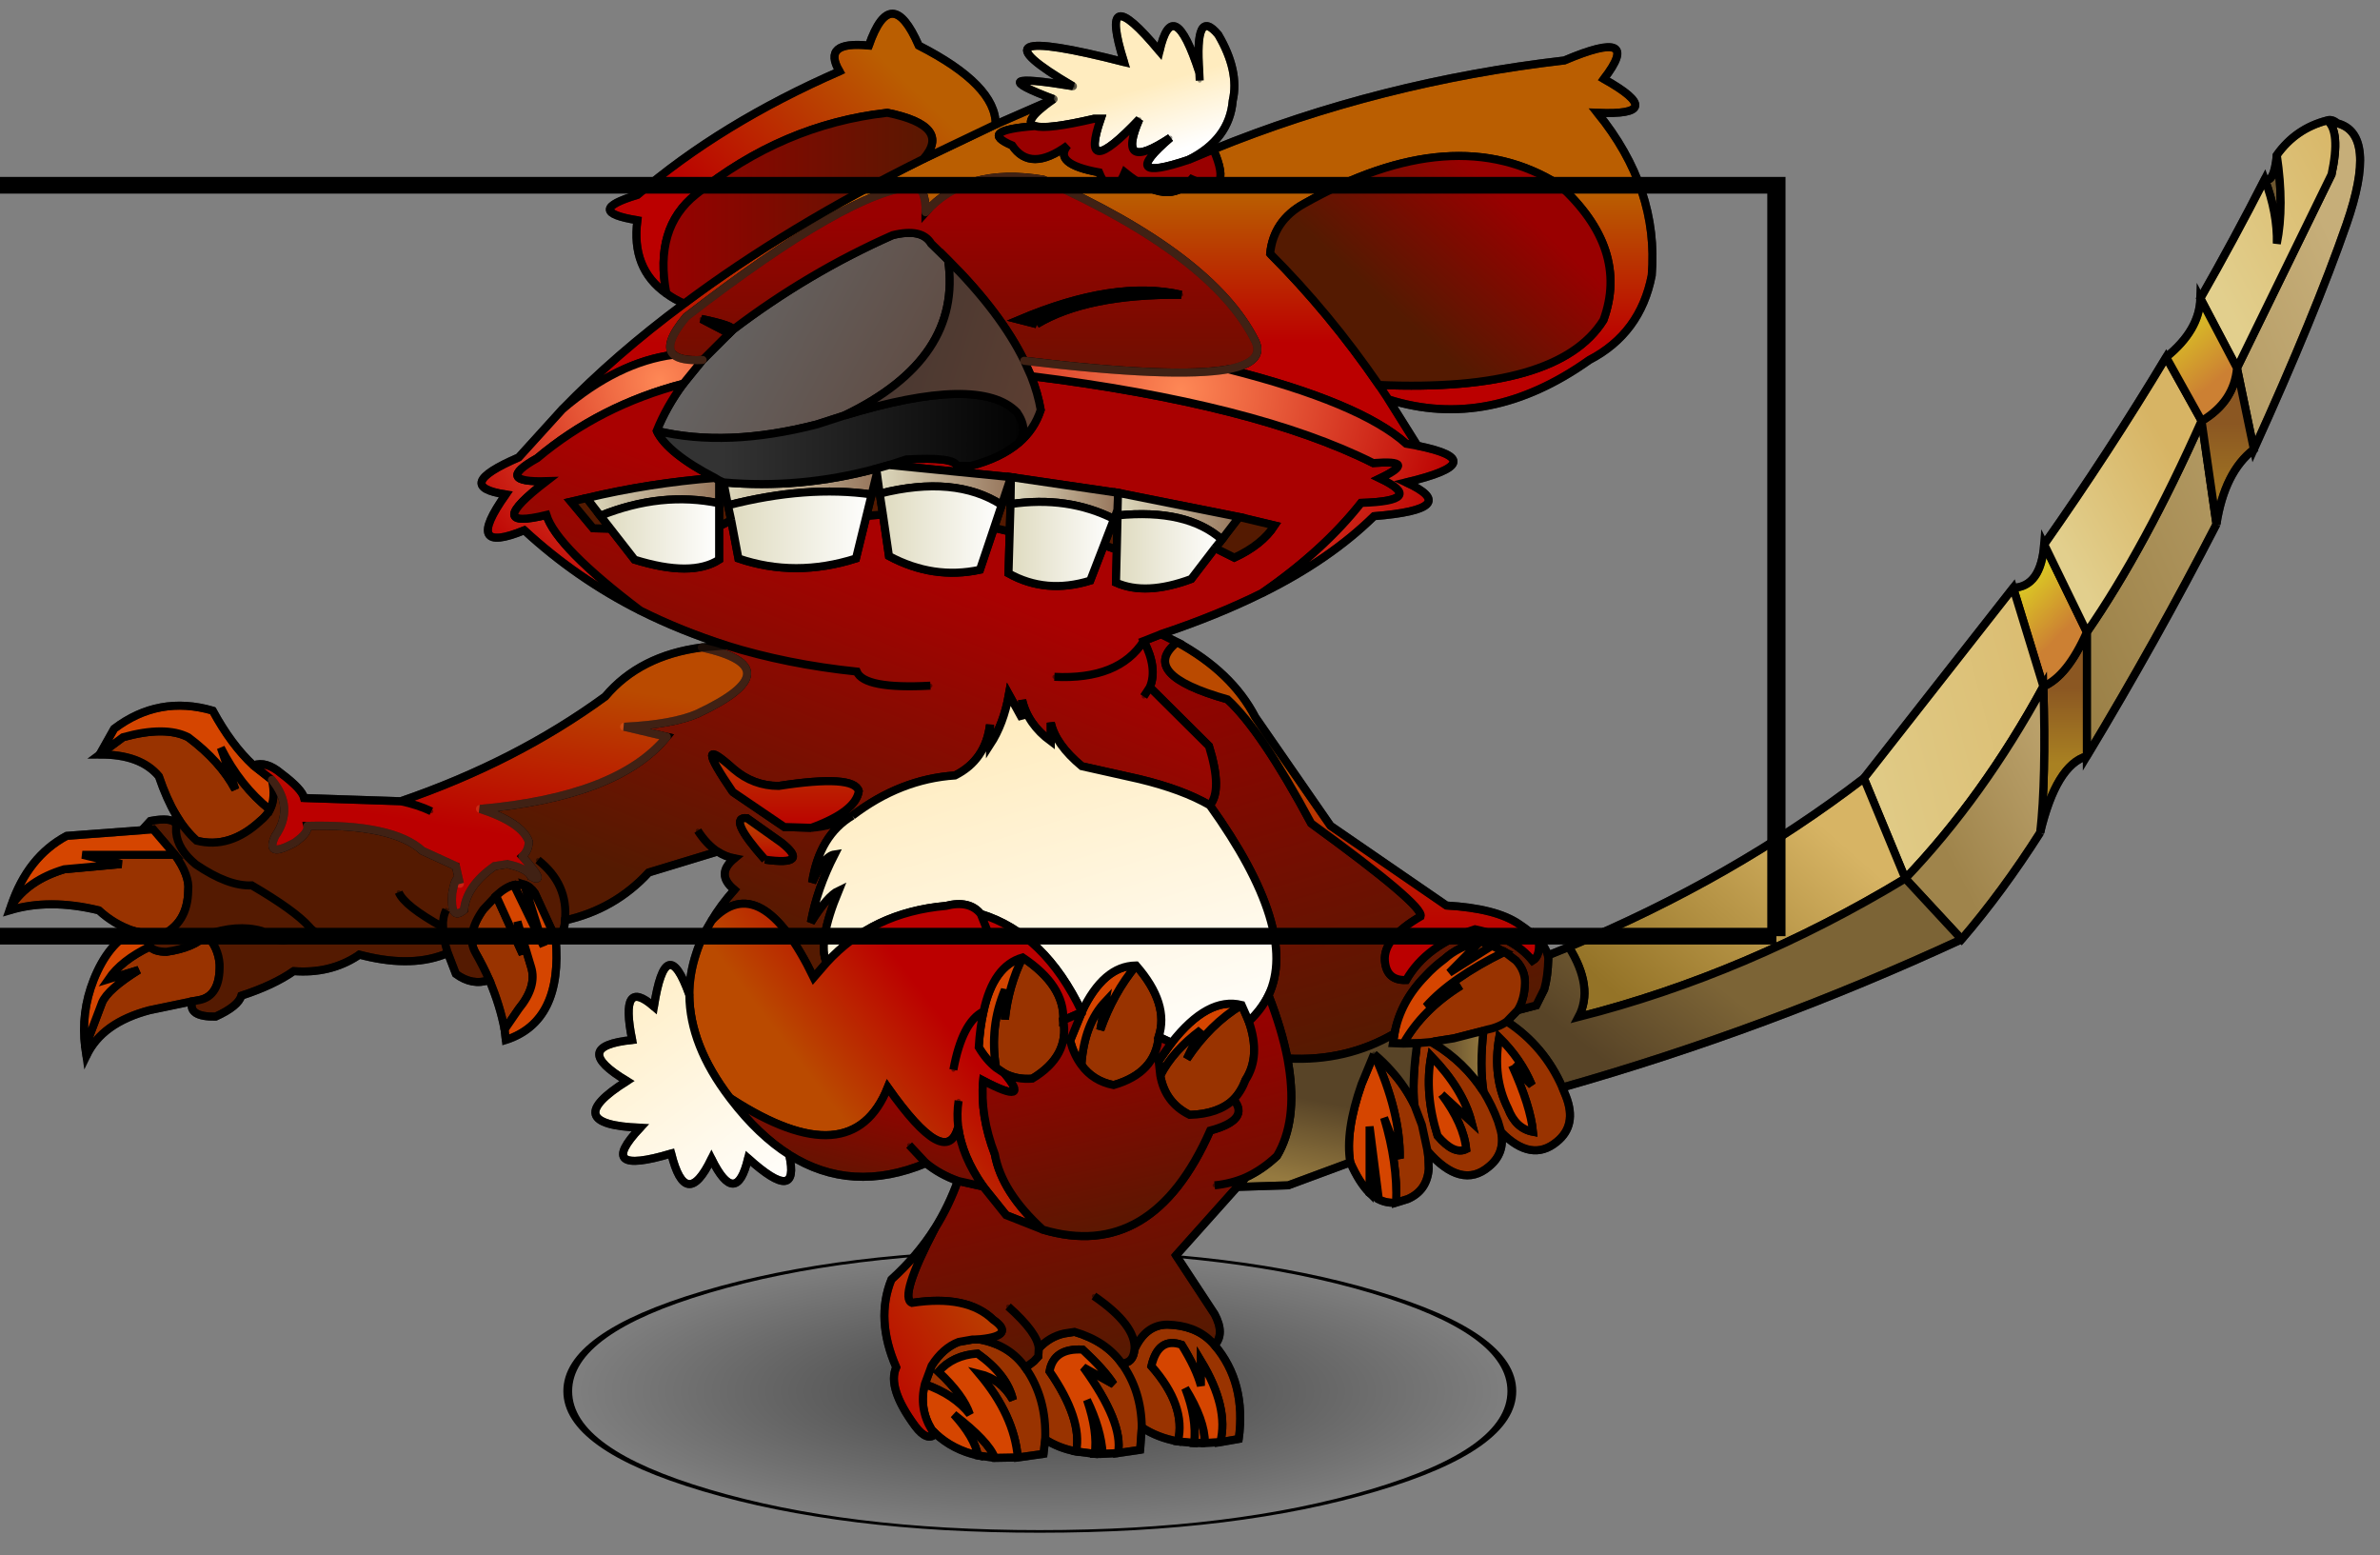 <svg width="421" height="275" xmlns="http://www.w3.org/2000/svg" xmlns:xlink="http://www.w3.org/1999/xlink">
 <rect width="100%" height="100%" fill="#808080" stroke="none"/>
 <defs>
  <g transform="matrix(1,0,0,1,192.55,294) " id="shape0">
   <path id="svg_1" stroke-opacity="0" stroke-linejoin="round" stroke-linecap="round" stroke="#ff00ff" fill="none" d="m187.95,-293.5l0,380l-379.95,0l-0.05,0l0,-380l380,0m-95,294.1l-189.95,0"/>
   <path id="svg_2" stroke-opacity="0" stroke-linejoin="round" stroke-linecap="round" stroke="#ff00ff" fill="none" d="m187.95,-293.5l-190,190l190,190m-379.95,0l189.95,-190l-190,-190"/>
  </g>
  <g transform="matrix(1,0,0,1,146.5,94.7) " id="sprite0">
   <use id="svg_3" xlink:href="#sprite1" width="117.3" transform="matrix(1,0,0,1,-76.65,59.45) " height="34.8"/>
   <use id="svg_4" xlink:href="#sprite3" width="293" transform="matrix(1,0,0,1,-146.5,-94.7) " height="180.35"/>
  </g>
  <g transform="matrix(1,0,0,1,58.65,17.4) " id="sprite1">
   <use id="svg_5" xlink:href="#sprite2" width="107.2" transform="matrix(1.094,0,0,0.325,-58.654,-17.409) " height="107.2"/>
  </g>
  <g transform="matrix(1,0,0,1,53.6,53.6) " id="sprite2">
   <use id="svg_6" xlink:href="#shape1" width="107.2" transform="matrix(1,0,0,1,-53.6,-53.6) " height="107.2"/>
  </g>
  <g transform="matrix(1,0,0,1,53.6,53.6) " id="shape1">
   <path id="svg_7" fill-rule="evenodd" fill="url(#gradient0)" d="m37.9,-37.9q15.7,15.7 15.7,37.9q0,22.2 -15.7,37.9q-15.7,15.7 -37.9,15.7q-22.2,0 -37.9,-15.7q-15.7,-15.7 -15.7,-37.9q0,-22.2 15.7,-37.9q15.7,-15.7 37.9,-15.7q22.2,0 37.9,15.7"/>
  </g>
  <g transform="matrix(1,0,0,1,146.5,90.15) " id="sprite3">
   <use id="svg_8" xlink:href="#shape2" width="293" transform="matrix(1,0,0,1,-146.5,-90.15) " height="180.35"/>
  </g>
  <g transform="matrix(1,0,0,1,146.5,90.15) " id="shape2">
   <path id="svg_9" fill-rule="evenodd" fill="url(#gradient1)" d="m141.9,-76.4q0.6,-0.2 1.25,0.35q5.05,1.3 1.15,12.55q-3.9,11.2 -11.5,27.95l-2.1,-10.1l11.75,-24.05q1.15,-5.35 -0.55,-6.7m-13.75,50.15q-7.4,14.35 -16.1,28.8l0,-15.4q7.25,-10.5 14.25,-26.25l1.85,12.85"/>
   <path id="svg_10" fill-rule="evenodd" fill="url(#gradient2)" d="m-77.35,-40.5q6.65,-6.85 15.15,-13.15q12.75,-9.55 29.7,-17.95l9,-4.3l7.2,-3.15q-4.05,2.85 -2.3,3.35q-7.25,0.55 -2.85,2.4q2.25,3.4 6.9,0q-1.9,2.3 3.9,3.35q1.6,3.85 3.2,0q5.5,4.45 8.3,0.85q5.35,2.45 2.7,-3.7q20.65,-8.4 43.6,-11.05q9.9,-4.2 4.9,2.3q8.2,4.6 -0.8,4.2q7.65,9.4 6.75,20.2q-1.4,7.2 -7.75,10.5q-12.45,8.85 -24.95,4.9l3.6,5.75l-1.4,-0.25q-5.7,-5.1 -22.1,-9.25q4.6,-0.9 3.35,-3.5q-5.3,-10.65 -26.35,-20.05q-9.6,-1.6 -14.6,4.05q0.05,-3 -1.4,-3.2q-7.9,0.4 -28.35,16.2q-2.9,3.5 -1.55,4.7q-6.95,0.9 -13.85,6.8m101.45,-3.05q22.25,0.95 27.9,-8.05q3.25,-8.85 -5.5,-16.8q-13,-8.2 -31.7,2.35q-3.8,2.1 -4.2,6.2q7.35,7.35 13.5,16.3l1.2,1.8l-1.2,-1.8"/>
   <path id="svg_11" fill-rule="evenodd" fill="url(#gradient3)" d="m10.6,-59.85q0.4,-4.1 4.2,-6.2q18.7,-10.55 31.7,-2.35q8.75,7.95 5.5,16.8q-5.65,9 -27.9,8.05q-6.15,-8.95 -13.5,-16.3"/>
   <path id="svg_12" fill-rule="evenodd" fill="url(#gradient4)" d="m112.05,2.55q-3.8,1.1 -5.8,9.5q0.75,-6.6 0.4,-18.15q3,-1.3 5.4,-6.75l0,15.4"/>
   <path id="svg_13" fill-rule="evenodd" fill="url(#gradient5)" d="m102.9,-18.35q3.45,-0.15 3.85,-5.4l5.3,10.9q-2.4,5.45 -5.4,6.75l-3.75,-12.25"/>
   <path id="svg_14" fill-rule="evenodd" fill="url(#gradient6)" d="m106.75,-23.75q8.05,-11.45 15.15,-23.25l4.4,7.9q-7,15.75 -14.25,26.25l-5.3,-10.9"/>
   <path id="svg_15" fill-rule="evenodd" fill="url(#gradient7)" d="m84.35,5.3l18.55,-23.65l3.75,12.25q-7.5,13.75 -17.15,23.85l-5.15,-12.45"/>
   <path id="svg_16" fill-rule="evenodd" fill="url(#gradient8)" d="m106.25,12.05q-4.65,7.3 -9.75,13.25l-7,-7.55q9.65,-10.1 17.15,-23.85q0.35,11.55 -0.4,18.15"/>
   <path id="svg_17" fill-rule="evenodd" fill="url(#gradient9)" d="m47.7,26.25q20.35,-8.45 36.65,-20.95l5.15,12.45q-19.7,11.9 -40.6,17.2q1.95,-3.65 -1.2,-8.7"/>
   <path id="svg_18" fill-rule="evenodd" fill="#6e5730" d="m134.15,-69.1q1.15,0.55 1.5,-3q0.95,6.35 0,11q0.1,-3.75 -1.5,-8"/>
   <path id="svg_19" fill-rule="evenodd" fill="url(#gradient10)" d="m141.9,-76.4q1.7,1.35 0.55,6.7l-11.75,24.05l-4.55,-8.65q4.2,-7.35 8,-14.8q1.6,4.25 1.5,8q0.95,-4.65 0,-11q2.35,-3.3 6.25,-4.3"/>
   <path id="svg_20" fill-rule="evenodd" fill="url(#gradient11)" d="m130.7,-45.65l2.1,10.1q-3.65,2.8 -4.65,9.3l-1.85,-12.85l0.05,0q4,-2.4 4.35,-6.55"/>
   <path id="svg_21" fill-rule="evenodd" fill="url(#gradient12)" d="m126.3,-39.1l0.05,0l-0.05,0"/>
   <path id="svg_22" fill-rule="evenodd" fill="url(#gradient13)" d="m121.9,-47q4.15,-3.35 4.25,-7.3l4.55,8.65q-0.35,4.15 -4.35,6.55l-0.05,0l-4.4,-7.9"/>
   <path id="svg_23" fill-rule="evenodd" fill="url(#gradient14)" d="m96.5,25.3q-24.2,11.2 -49.6,18.4q-2.25,-5.15 -6.9,-8.2l1.35,-1.4l2.3,-0.6l1,-2q0.45,-1.6 0.5,-3.8l-0.05,-0.4l2.6,-1.05q3.15,5.05 1.2,8.7q20.9,-5.3 40.6,-17.2l7,7.55"/>
   <path id="svg_24" fill-rule="evenodd" fill="url(#gradient15)" d="m-2.95,-12.6l2,1q-4.9,3.95 6.25,7.1q4.2,3.85 10.4,15.4q14.05,10.2 13.6,11.55q-4.65,2.7 -4.45,5.5q0.2,2.5 2.65,2.4q2.5,-4.35 8.55,-6.3q4.8,1 7.15,3.9q1,-0.6 0.75,-2.6q0.9,1 1.15,1.95l0.05,0.4q-0.05,2.2 -0.5,3.8l-1,2l-2.3,0.6q0.85,-1.35 0.9,-3.35q0.05,-1.55 -1.1,-2.8l-1.45,-1.1l-1.55,-0.75l-1.45,-0.55q-2.75,0.65 -4.45,2.2q-1.35,1 -2.35,2.1q-3.1,3.15 -3.85,7.15q-6,3.5 -13.3,3.1q-0.7,-3.6 -2.35,-7.85q3.8,-8.1 -7.3,-23.6q1.6,-1.85 -0.1,-7.35l-7.35,-7.3q1,-2.35 -0.75,-5.75l2.15,-0.85"/>
   <path id="svg_25" fill-rule="evenodd" fill="#993300" d="m46.9,43.7l0.45,1.1q1.4,3.6 -1.15,5.65q-3.15,2.6 -6.9,-1.2q0.5,2.65 -1.55,4.3q-3.4,2.85 -7.6,-1.95l0.1,0.8l0.05,1.4q-0.2,2.7 -2.6,3.75l-1.45,0.45q0.2,-4.85 -1.5,-10.55l1.95,5.05q0.1,-5.7 -3.2,-12.95q1.2,1 2.2,2.15q1.7,1.9 2.8,4.15q-0.25,-2.95 0.25,-6.75l0.1,-0.9l-1.7,0.05q2.35,-4.2 7.15,-7.2l-4.35,2.6q3.15,-3.55 9.75,-6.8l1.45,1.1q1.15,1.25 1.1,2.8q-0.05,2 -0.9,3.35l-1.35,1.4q4.65,3.05 6.9,8.2m-22.8,13.9l-1.15,-0.8l0,-8.25l1.15,9.05m-20.4,18.1q3.95,4.65 3,11.65l-2.3,0.4q1.1,-4.3 -2.4,-10.1l0,3.1q-0.6,-2.2 -2.4,-5.1q-2.9,-1 -3.75,2.65q4.35,4.95 3.3,9.35q-2.55,-0.45 -4.5,-1.75l-0.2,2.8l-2.75,0.4q0.7,-3.75 -4.3,-10.65l3.75,2.1q-1.15,-1.8 -3.85,-4.3q-3.6,-0.2 -4.1,2.7q4.1,5.95 3.3,9.95q-2.15,-0.4 -3.85,-1.5l-0.2,1.8l-3.2,0.45q-0.45,-5.25 -4.8,-10.4q2.7,0.65 4.2,3.25q-0.7,-3.1 -4.4,-5.75q-3.05,0.2 -4.85,2.25q3.1,2.9 3.9,5.3q-1.9,-2.45 -5.6,-3.75l0.85,-2.3q1.4,-2.2 3.35,-2.95l1.7,-0.3l0.25,0l0.7,0q3.7,0.7 5.65,3.5l1.05,-0.8l0.55,-0.6l0.05,-1q1.35,-1.45 3.15,-1.85l1.3,-0.2q3.9,1.15 5.85,3.9q1.45,0 1.6,-1.75q1.4,-3.05 4.1,-3.05l0.8,0.05q3.2,0.3 5.05,2.5m-1.2,12.15l-1.35,0q0.35,-3.05 -1.1,-6.8q2.45,3.95 2.45,6.8m-12.7,1.35l-1,0q0.4,-2.75 -0.95,-6.7q1.75,3.6 1.95,6.7m-13.4,0.5l-2.1,-0.3q-0.45,-2.3 -3,-5.1q4.35,3.35 5.1,5.4m-60.9,-53.2q-0.55,-2.95 -1.9,-6.15q-0.75,-1.7 -1.75,-3.45q-1.2,-2.2 1,-5.3l1.6,-1.7l3.3,7.25l-0.65,-4.05l1.7,5.65q0.75,2.4 -1.55,5.2l-1.75,2.55m-38.8,-3.5l-5.3,1.1q-5.9,1.55 -7.85,5.65l-0.15,-1.05l2.1,-5.55q0.7,-1.65 4.55,-4.05l-3.75,1.15q1.6,-2.35 5.15,-4.05q0.55,0.65 2.05,0.65q3.45,-0.5 4.95,-2.1q1.5,1.55 1.65,3.65q0.1,3.95 -2.55,4.45l-0.85,0.15m-7.3,-8.75q-2.4,-0.8 -4.3,-2.55q-6.2,-1.5 -11.1,0l0.2,-0.55q2.1,-3.2 6.6,-4.55l7.1,-0.65l-4.85,-1.15l11.5,0q1.85,2.6 1.65,4.4q-0.05,4.15 -3.45,5.65l-1.65,-0.2l-1.7,-0.4m5.3,-14.35q-1.2,-2.05 -2.15,-4.85q-2.3,-2.75 -7.35,-2.7l2.9,-2.15q5.25,-1.45 8.1,0q4,3 5.85,6.5l-1.8,-5.2q2.4,4.75 6.1,7.7q-0.45,0.8 -1.2,1.4q-3.8,3.5 -7.9,2.45q-1.4,-1.25 -2.55,-3.15m41.95,8.65l1.3,-0.05l2.4,7.65l-3.7,-7.6m77.3,10q4.15,4.75 2.8,8.85q-0.4,4.5 -5.6,6q-2.55,-0.5 -4,-2.5q0.35,-5.1 3,-7.9l-0.65,3.55q1.6,-4.55 4.45,-8m13.1,4.9l0.6,1.35l0.3,0.7q1.5,4.3 -0.4,7.25q-0.55,1.45 -1.5,2.45q-1.9,1.8 -5.45,1.9q-3.05,-1.5 -3.65,-4.9q1.6,-3.1 5.05,-5.65l-1.75,3.6q2.85,-4.3 6.8,-6.7m29.65,-7.9l1.45,0.55l-5.3,3.35l3.85,-3.9m0.4,11.1l0.3,-0.1q1.55,-0.3 2.6,-1.05q-1.05,0.75 -2.6,1.05l-0.3,0.1l-3.7,0.95l-2.25,0.35l-0.55,0.1l0.35,0.2q3.8,2.3 6.15,5.95q-0.5,-3.2 0,-7.55m2.2,12.6l-0.4,-1.35q-0.75,-2 -1.8,-3.7q1.05,1.7 1.8,3.7l0.4,1.35m-8.7,-11.2l-1.75,0.15l1.75,-0.15m-0.45,13.55l-0.7,-3.25l-0.95,-2.5l0.95,2.5l0.7,3.25m1.75,-7.05l3.7,3.4q-1.05,-4.05 -5,-8.15q-0.85,4.65 0.8,9.9q2.05,2.4 3.55,1.65q-0.3,-3.1 -3.05,-6.8m8.75,-3.6l2.45,2.45q-1.35,-3.25 -4.05,-5.9q-0.85,4.9 1.1,8.8q0.95,2.5 3.1,2.9q-0.3,-3.15 -2.6,-8.25m-17.15,-1.4l0,-0.05l0,0.05m-46.95,1.7q-0.85,-5.1 1.1,-9.7l0,3.7q0.45,-4.2 2.2,-7.7q5.25,3.5 5.05,7.8q0.8,4.45 -3.85,7.25q-1.9,0.15 -3.45,-0.65l-1.05,-0.7m18.1,44.65q-0.05,-4.55 -2.5,-7.95q2.45,3.4 2.5,7.95m-14.45,-7.4q2.65,3.8 2.45,8.9q0.2,-5.1 -2.45,-8.9"/>
   <path id="svg_26" fill-rule="evenodd" fill="url(#gradient16)" d="m-16.3,-79.05q-9.45,-3.55 2.4,-1.6q-14,-8.2 6.35,-3q-3.35,-10.65 4.4,-1.35q1.7,-7.35 4.95,2.65q-0.6,-8.25 2.35,-4.7q2.65,4.5 1.8,8.2q-0.4,4.8 -5.5,7.35q-8.95,3 -2.25,-2.75q-6.8,4.5 -3.85,-2.3q-7.55,7.95 -4.8,-0.05l-0.85,0q-5.8,1.35 -7.3,0.9q-1.75,-0.5 2.3,-3.35m18.15,-2.3l-0.05,-1l0.05,1"/>
   <path id="svg_27" fill-rule="evenodd" fill="url(#gradient17)" d="m-64.4,-54.9q-4.4,-3.1 -3.6,-9.1q-6.85,-1.1 0,-3.15q10.35,-8.9 25.1,-15.35q-2.25,-3.8 3.65,-3.2q2.75,-7.9 6.2,0q9.6,4.9 9.55,9.8l-9,4.3q3.65,-4.1 -4.45,-5.75q-13,1.45 -23.8,10.15q-5.2,4.15 -3.65,12.3"/>
   <path id="svg_28" fill-rule="evenodd" fill="#990000" d="m0.45,-71.5l3.1,-1.3q2.65,6.15 -2.7,3.7q-2.8,3.6 -8.3,-0.85q-1.6,3.85 -3.2,0q-5.8,-1.05 -3.9,-3.35q-4.65,3.4 -6.9,0q-4.4,-1.85 2.85,-2.4q1.5,0.45 7.3,-0.9l0.85,0q-2.75,8 4.8,0.05q-2.95,6.8 3.85,2.3q-6.7,5.75 2.25,2.75m-25.8,146.45l-0.1,0.05l-0.7,0l0.8,-0.05m-31,-29.85l-0.05,0.05l-0.15,-0.2l0.2,0.15"/>
   <path id="svg_29" fill-rule="evenodd" fill="url(#gradient18)" d="m-56.15,-50.4q9.35,-7.1 19.85,-11.75q3.65,-0.9 4.8,1.05l2.1,2.05q1.8,12.25 -12.9,19.3l-3.4,1.1q-11.25,2.9 -19.9,0.8q1.2,-3 3.3,-5.85l2.4,-2.95l3.3,-3.3l0.45,-0.45"/>
   <path id="svg_30" fill-rule="evenodd" fill="url(#gradient19)" d="m-29.4,-59.05l-2.1,-2.05q-1.15,-1.95 -4.8,-1.05q-10.5,4.65 -19.85,11.75q0.15,-0.5 -3.9,-1.35l3.45,1.8l-3.3,3.3q-2.7,0.15 -3.6,-0.65q-1.35,-1.2 1.55,-4.7q20.45,-15.8 28.35,-16.2q1.45,0.2 1.4,3.2q5,-5.65 14.6,-4.05q21.05,9.4 26.35,20.05q1.25,2.6 -3.35,3.5q-6.65,1.2 -25.35,-1.05q-2.9,-5.95 -9.45,-12.5m11,7.95q6.25,-3.75 17.95,-3.65q-8.3,-1.9 -20.1,3.1l2.15,0.55"/>
   <path id="svg_31" fill-rule="evenodd" fill="url(#gradient20)" d="m-62.2,-53.65q-1.25,-0.55 -2.2,-1.25q-1.55,-8.15 3.65,-12.3q10.8,-8.7 23.8,-10.15q8.1,1.65 4.45,5.75q-16.95,8.4 -29.7,17.95"/>
   <path id="svg_32" fill-rule="evenodd" fill="url(#gradient21)" d="m-67.6,-15.5q-7.95,-4 -14.45,-10q-7.7,3.15 -2.3,-4.45q-6.75,-1 1.6,-4.6l5.4,-5.95q6.9,-5.9 13.85,-6.8q0.9,0.8 3.6,0.65l-2.4,2.95q-10.35,2.7 -18.15,9.25q-5.45,3.05 1.15,2.85q-8,6.15 0,4.2q1.25,4 11.7,11.9"/>
   <path id="svg_33" fill-rule="evenodd" fill="url(#gradient22)" d="m-58.8,23q1.15,-1.95 2.85,-3.85q-2.4,-1.95 0,-3.9q-1.1,-0.2 -2.1,-0.85l-8.55,2.6q-4.25,4.6 -10.4,5.95q0,1.45 -1.15,2.25l-2.6,-5.65q-0.55,-0.8 -1.3,-1.05l-1.3,0.05q-1,0.25 -2.2,1.35l-1.6,1.7q-2.2,3.1 -1,5.3q1,1.75 1.75,3.45q-2.1,0.75 -4.15,-0.75l-1,-2.6q-4.25,1.85 -10.4,0.35l-0.6,-0.15l-0.2,0.15q-3.45,2.25 -7.95,1.9q-2.5,1.75 -6.5,3.05q-0.35,1.3 -3.2,2.6q-3.45,0.05 -2.9,-1.9l0.85,-0.15q2.65,-0.5 2.55,-4.45q-0.15,-2.1 -1.65,-3.65q-1.5,1.6 -4.95,2.1q-1.5,0 -2.05,-0.65q-0.5,-0.6 -0.35,-1.55l1.65,0.2q3.4,-1.5 3.45,-5.65q0.2,-1.8 -1.65,-4.4l-2.7,-3.15l-1.4,0.1l1.05,-1.15q2.6,-0.5 3.2,0.35l0,-1.05q1.15,1.9 2.55,3.15q4.1,1.05 7.9,-2.45q0.75,-0.6 1.2,-1.4q0.75,-1.5 0.25,-3.7q2.85,3.45 0.4,7q-1.3,2.8 2.4,0.8q1.8,-1.25 1.6,-2.1q10.65,-0.25 14.3,3.1l4.15,1.9l0.5,2.2q-0.45,-1.55 -0.95,1.2q-0.25,3.5 1.45,2.05q0.3,-3 3.8,-5.45l1.6,-0.25q2.5,0.55 2.95,1.55q2.05,1.05 -1.1,-2.5q0.8,-0.75 0.8,-1.85q-0.85,-2.35 -6.05,-4.05q17.1,-1.5 23.2,-8.95l-5.3,-1.25q6.1,-0.3 9.15,-1.65q12,-5.65 0.5,-8.2l3.05,-0.25q-5.65,-1.8 -10.65,-4.3q-10.45,-7.9 -11.7,-11.9q-8,1.95 0,-4.2q-6.6,0.2 -1.15,-2.85q7.8,-6.55 18.15,-9.25q-2.1,2.85 -3.3,5.85q1.3,2.75 7.25,5.85q-8.2,0.65 -15.95,2.5l-1.95,0.45l2.75,3.3l2.15,0.05l3,3.85q7.1,2.2 10.5,0l0,-4.15l1.5,-0.75l0.9,4.75q7.05,2.4 14.6,0l1.3,-5.3l2.05,-0.15l0.75,5.15q5.5,2.95 11.3,1.7l1.75,-5.2l1.95,0.45l-0.15,5.2q4.65,2.6 10.15,0.9l1.7,-4.4l1.6,0.55l-0.1,4.1q3.7,1.65 9.35,-0.45l2.95,-3.85l2.4,1.2q3.45,-1.6 5,-4l-4.4,-1.05l-15.05,-3l-13.3,-1.95l-15.15,-1.5l2.15,-0.7q5.95,-0.35 6.3,0.8l1.7,0q3.7,-0.95 5.95,-2.85q1.95,-1.65 2.75,-4.1q-0.35,-2.05 -1.2,-4.2q27.95,3.5 42.5,10.8q5.75,-0.45 0.85,1.9q5.85,2.8 -2.35,3.05q-4.7,5.95 -12.3,11.2q-5.65,2.8 -12.55,5.1l-2.15,0.85q1.75,3.4 0.75,5.75l7.35,7.3q1.7,5.5 0.1,7.35q-3.35,-1.95 -8.75,-3.25l-7.15,-1.6q-3.25,-2.7 -3.85,-5.4l0,2.3q-2.85,-2.1 -3.55,-5.1l0,2.3l-1.65,-3q-0.65,3.65 -2.35,6.25l0,-2.5q-0.55,4.4 -4.35,6.3q-6.8,0.45 -12.75,5q-2.35,1.3 -5.1,1.5q2.75,-0.2 5.1,-1.5q-4.1,2.45 -5,8.3q1.45,-3.3 2.8,-3.5q-2.2,4.3 -2.95,8.45q2.05,-3.3 3.45,-3.95q-2.65,6.4 -1.5,8.95l-1.6,1.85q-6.6,-13.6 -12.7,-7.05m-32.95,-1.35q-0.45,0.85 -0.4,2.15q-4.8,-2.65 -5.5,-4.35q0.7,1.7 5.5,4.35q-0.05,-1.3 0.4,-2.15m-14.15,3.2q-1.9,0.1 -2.9,-1.15q-1.8,-2 -7.1,-5.1q-2.9,0.15 -6.95,-2.6q-2.25,-1.85 -2.45,-4l0,-1.05l0,1.05q0.2,2.15 2.45,4q4.05,2.75 6.95,2.6q5.3,3.1 7.1,5.1q1,1.25 2.9,1.15m25.55,-9.4q3.8,3 3.35,7.5q0.45,-4.5 -3.35,-7.5m22.3,-1.05q-1.35,-0.9 -2.45,-2.6q1.1,1.7 2.45,2.6m1.9,-7.4l6.4,4.35l3.35,0.1q5.5,-2 5.9,-4.55q-0.55,-2.1 -9.95,-0.65q-3.15,0 -5.6,-2.1q-5.3,-4.75 -0.1,2.85m51.05,-11.85l0.75,-1.15l-0.75,1.15m-47.05,20.25q5.7,0.8 2.05,-2.1l-4.3,-3.05q-2.5,-0.2 2.25,5.15m20.55,-21.6q-8.25,0.45 -9.15,-1.75q-8.65,-0.9 -16.2,-3.25q7.55,2.35 16.2,3.25q0.9,2.2 9.15,1.75m15.4,-1.1q8,0.4 11.1,-4.45q-3.1,4.85 -11.1,4.45m-95.25,32.6q-0.95,0.6 -3.25,-1.05q-3.05,-0.85 -6.85,0.5q3.8,-1.35 6.85,-0.5q2.3,1.65 3.25,1.05m19.3,-1.5q0,1.35 0.6,3.2q-0.6,-1.85 -0.6,-3.2"/>
   <path id="svg_34" fill-rule="evenodd" fill="#541a01" d="m-74.3,-29.5l1.7,2.2l1.25,1.6l-2.15,-0.05l-2.75,-3.3l1.95,-0.45m16.45,0.65l0,-2.85l0.55,0.25l0.55,2.85l0.4,1.85l-1.5,0.75l0,-2.85m19.6,-3.75l0.35,2.55l0.4,2.6l-2.05,0.15l0.65,-2.65l0.65,-2.65m15.5,3.95l1.15,-3.45l-0.05,3.35l-0.1,3.4l-1.95,-0.45l0.95,-2.85m29.5,1.5l4.4,1.05q-1.55,2.4 -5,4l-2.4,-1.2l0.85,-1.05l2.15,-2.8m-15.2,4.05l-1.6,-0.55l1.25,-3.25l0.45,-1.15l0,0.7l-0.1,4.25"/>
   <path id="svg_35" fill-rule="evenodd" fill="url(#gradient23)" d="m-72.6,-27.3l-1.7,-2.2q7.75,-1.85 15.95,-2.5l0.5,0.3l0,2.85q-7.2,-1.5 -14.75,1.55"/>
   <path id="svg_36" fill-rule="evenodd" fill="url(#gradient24)" d="m-71.35,-25.7l-1.25,-1.6q7.55,-3.05 14.75,-1.55l0,2.85l0,4.15q-3.4,2.2 -10.5,0l-3,-3.85"/>
   <path id="svg_37" fill-rule="evenodd" fill="url(#gradient25)" d="m-56.75,-28.6l-0.55,-2.85q9.45,0.85 18.95,-1.7l0.1,0.55l-0.65,2.65q-8.1,-1.15 -17.85,1.35"/>
   <path id="svg_38" fill-rule="evenodd" fill="url(#gradient26)" d="m-56.35,-26.75l-0.4,-1.85q9.75,-2.5 17.85,-1.35l-0.65,2.65l-1.3,5.3q-7.55,2.4 -14.6,0l-0.9,-4.75"/>
   <path id="svg_39" fill-rule="evenodd" fill="url(#gradient27)" d="m-65.6,-37.85q8.65,2.1 19.9,-0.8l3.4,-1.1q16.85,-5.15 21.45,-0.4q1.5,2.2 0.2,3.8q-2.25,1.9 -5.95,2.85l-1.7,0q-0.35,-1.15 -6.3,-0.8l-2.15,0.7l-1.6,0.45q-9.5,2.55 -18.95,1.7l-0.55,-0.25l-0.5,-0.3q-5.95,-3.1 -7.25,-5.85"/>
   <path id="svg_40" fill-rule="evenodd" fill="url(#gradient28)" d="m-37.9,-30.05l-0.35,-2.55l-0.1,-0.55l1.6,-0.45l15.15,1.5l-1.15,3.45q-5.8,-3.75 -15.15,-1.4"/>
   <path id="svg_41" fill-rule="evenodd" fill="url(#gradient29)" d="m-37.5,-27.45l-0.4,-2.6q9.35,-2.35 15.15,1.4l-0.95,2.85l-1.75,5.2q-5.8,1.25 -11.3,-1.7l-0.75,-5.15"/>
   <path id="svg_42" fill-rule="evenodd" fill="#000000" d="m-56.15,-50.4l-0.45,0.45l-3.45,-1.8q4.05,0.85 3.9,1.35m37.75,-0.7l-2.15,-0.55q11.8,-5 20.1,-3.1q-11.7,-0.1 -17.95,3.65"/>
   <path id="svg_43" fill-rule="evenodd" fill="#d54500" d="m26.25,58q-1.15,0.1 -2.15,-0.4l-1.15,-9.05l0,8.25q-1.3,-1.3 -2.4,-3.8q-0.65,-3.85 1.4,-9.7l1.55,-3.75q3.3,7.25 3.2,12.95l-1.95,-5.05q1.7,5.7 1.5,10.55m-21.85,29.75l-1.9,0.1q0,-2.85 -2.45,-6.8q1.45,3.75 1.1,6.8l-2,-0.2q1.05,-4.4 -3.3,-9.35q0.85,-3.65 3.75,-2.65q1.8,2.9 2.4,5.1l0,-3.1q3.5,5.8 2.4,10.1m-12.7,1.35l-1.9,0.1q-0.2,-3.1 -1.95,-6.7q1.35,3.95 0.95,6.7l-2.3,-0.3q0.8,-4 -3.3,-9.95q0.5,-2.9 4.1,-2.7q2.7,2.5 3.85,4.3l-3.75,-2.1q5,6.9 4.3,10.65m-12.45,0.55l-2.85,0.05q-0.75,-2.05 -5.1,-5.4q2.55,2.8 3,5.1q-3.1,-0.7 -5.25,-2.7l-0.5,-0.5q-1.6,-2.65 -0.85,-5.65q3.7,1.3 5.6,3.75q-0.8,-2.4 -3.9,-5.3q1.8,-2.05 4.85,-2.25q3.7,2.65 4.4,5.75q-1.5,-2.6 -4.2,-3.25q4.35,5.15 4.8,10.4m-57.4,-64.45q0.9,10.3 -6.2,12.6l-0.15,-1.3l1.75,-2.55q2.3,-2.8 1.55,-5.2l-1.7,-5.65l0.65,4.05l-3.3,-7.25q1.2,-1.1 2.2,-1.35l3.7,7.6l-2.4,-7.65q0.75,0.25 1.3,1.05l2.6,5.65m-58.45,13.5q-0.55,-4.3 1.05,-8.35q1.8,-4.55 4.95,-6.1l1.7,0.4q-0.15,0.95 0.35,1.55q-3.55,1.7 -5.15,4.05l3.75,-1.15q-3.85,2.4 -4.55,4.05l-2.1,5.55m-9.2,-17.55q2.05,-6.1 6.9,-8.7l9.35,-0.7l1.4,-0.1l2.7,3.15l-11.5,0l4.85,1.15l-7.1,0.65q-4.5,1.35 -6.6,4.55m11,-18.8l1.8,-3.2q5.55,-4.2 12.25,-2.25q2.3,4.25 5.05,6.8l2.3,1.8q0.5,2.2 -0.25,3.7q-3.7,-2.95 -6.1,-7.7l1.8,5.2q-1.85,-3.5 -5.85,-6.5q-2.85,-1.45 -8.1,0l-2.9,2.15m122,31.95q2.7,-5.7 6.7,-5.75l0.05,0q-2.85,3.45 -4.45,8l0.65,-3.55q-2.65,2.8 -3,7.9q-0.9,-1.2 -1.4,-3l1.45,-3.55l0,-0.05m11.15,3.85q4.5,-5.75 8.7,-4.7q-3.95,2.4 -6.8,6.7l1.75,-3.6q-3.45,2.55 -5.05,5.65l-0.2,-1.8l1.6,-2.25m39.8,-12.05l1.55,0.75q-6.6,3.25 -9.75,6.8l4.35,-2.6q-4.8,3 -7.15,7.2l-1.3,-0.05l0.2,-1.2q0.75,-4 3.85,-7.15q1,-1.1 2.35,-2.1q1.7,-1.55 4.45,-2.2l-3.85,3.9l5.3,-3.35m2.5,14.85q2.3,5.1 2.6,8.25q-2.15,-0.4 -3.1,-2.9q-1.95,-3.9 -1.1,-8.8q2.7,2.65 4.05,5.9l-2.45,-2.45m-8.75,3.6q2.75,3.7 3.05,6.8q-1.5,0.75 -3.55,-1.65q-1.65,-5.25 -0.8,-9.9q3.95,4.1 5,8.15l-3.7,-3.4m-52.05,-17q-1.75,3.5 -2.2,7.7l0,-3.7q-1.95,4.6 -1.1,9.7q-1.2,-0.95 -2.15,-2.55q0.15,-2.5 0.6,-4.45q1.2,-5.65 4.85,-6.7"/>
   <path id="svg_44" fill-rule="evenodd" fill="url(#gradient30)" d="m-115.7,3.7q1.55,-0.6 3.45,1q2.6,1.95 2.85,3.05l12,0.4q14.3,-4.9 25.4,-13q4.3,-5.1 12,-6.1q11.5,2.55 -0.5,8.2q-3.05,1.35 -9.15,1.65l5.3,1.25q-6.1,7.45 -23.2,8.95q5.2,1.7 6.05,4.05q0,1.1 -0.8,1.85q3.15,3.55 1.1,2.5q-0.45,-1 -2.95,-1.55l-1.6,0.25q-3.5,2.45 -3.8,5.45q-1.7,1.45 -1.45,-2.05q0.5,-2.75 0.95,-1.2l-0.5,-2.2l-4.15,-1.9q-3.65,-3.35 -14.3,-3.1q0.2,0.85 -1.6,2.1q-3.7,2 -2.4,-0.8q2.45,-3.55 -0.4,-7l-2.3,-1.8m22.1,5.7q-1.65,-0.8 -3.8,-1.25q2.15,0.45 3.8,1.25"/>
   <path id="svg_45" fill-rule="evenodd" fill="url(#gradient31)" d="m-46.4,11.45l-3.35,-0.1l-6.4,-4.35q-5.2,-7.6 0.1,-2.85q2.45,2.1 5.6,2.1q9.4,-1.45 9.95,0.65q-0.4,2.55 -5.9,4.55"/>
   <path id="svg_46" fill-rule="evenodd" fill="url(#gradient32)" d="m-52.15,15.4q-4.75,-5.35 -2.25,-5.15l4.3,3.05q3.65,2.9 -2.05,2.1"/>
   <path id="svg_47" fill-rule="evenodd" fill="url(#gradient33)" d="m-41.3,9.95q5.95,-4.55 12.75,-5q3.8,-1.9 4.35,-6.3l0,2.5q1.7,-2.6 2.35,-6.25l1.65,3l0,-2.3q0.7,3 3.55,5.1l0,-2.3q0.6,2.7 3.85,5.4l7.15,1.6q5.4,1.3 8.75,3.25q11.1,15.5 7.3,23.6q-0.9,1.8 -2.45,3.25l-0.3,-0.7l-0.6,-1.35q-4.2,-1.05 -8.7,4.7l-1.6,-0.75q1.35,-4.1 -2.8,-8.85l-0.05,0q-4,0.05 -6.7,5.75q-4.6,-9.7 -12.55,-12.15q-1.4,-1.75 -4.35,-1q-9.1,0.8 -14.8,7.05q-1.15,-2.55 1.5,-8.95q-1.4,0.65 -3.45,3.95q0.75,-4.15 2.95,-8.45q-1.35,0.2 -2.8,3.5q0.9,-5.85 5,-8.3"/>
   <path id="svg_48" fill-rule="evenodd" fill="url(#gradient34)" d="m28.9,-36q9.6,1.95 -1.4,4.55q7.15,3.3 -4,4.2q-5.5,5.4 -13.9,9.55q7.6,-5.25 12.3,-11.2q8.2,-0.25 2.35,-3.05q4.9,-2.35 -0.85,-1.9q-14.55,-7.3 -42.5,-10.8l-0.85,-1.9q18.7,2.25 25.35,1.05q16.4,4.15 22.1,9.25l1.4,0.25"/>
   <path id="svg_49" fill-rule="evenodd" fill="url(#gradient35)" d="m-42.3,-39.75q14.7,-7.05 12.9,-19.3q6.55,6.55 9.45,12.5l0.85,1.9q0.85,2.15 1.2,4.2q-0.8,2.45 -2.75,4.1q1.3,-1.6 -0.2,-3.8q-4.6,-4.75 -21.45,0.4"/>
   <path id="svg_50" fill-rule="evenodd" fill="url(#gradient36)" d="m-21.65,-28.75l0.05,-3.35l13.3,1.95l-0.05,2.1l-0.45,1.15q-5.75,-2.9 -12.85,-1.85"/>
   <path id="svg_51" fill-rule="evenodd" fill="url(#gradient37)" d="m-10.05,-23.65l-1.7,4.4q-5.5,1.7 -10.15,-0.9l0.15,-5.2l0.1,-3.4q7.1,-1.05 12.85,1.85l-1.25,3.25"/>
   <path id="svg_52" fill-rule="evenodd" fill="url(#gradient38)" d="m-8.35,-28.05l0.05,-2.1l15.05,3l-2.15,2.8q-4.35,-3.85 -12.95,-3l0,-0.7"/>
   <path id="svg_53" fill-rule="evenodd" fill="url(#gradient39)" d="m3.75,-23.3l-2.95,3.85q-5.65,2.1 -9.35,0.45l0.1,-4.1l0.1,-4.25q8.6,-0.85 12.95,3l-0.85,1.05"/>
   <path id="svg_54" fill-rule="evenodd" fill="url(#gradient40)" d="m-61.55,32.2q0,-2.6 0.85,-5.15q0.65,-2.05 1.9,-4.05q6.1,-6.55 12.7,7.05l1.6,-1.85q5.7,-6.25 14.8,-7.05q2.95,-0.75 4.35,1q7.95,2.45 12.55,12.15l0,0.05l-2.3,1q0.2,-4.3 -5.05,-7.8q-3.65,1.05 -4.85,6.7q-0.45,1.95 -0.6,4.45q0.95,1.6 2.15,2.55l1.05,0.7q3.45,4.1 -2.65,0.9q-0.4,4.3 1.45,9.15q0.85,4.7 5.95,9.35l-4.55,-1.8l-2.85,-3.55q-2.65,-3.8 -3.1,-7.4q-1.45,5.45 -8.75,-4.9q-4.45,11.1 -19.45,1.4l-0.2,-0.15q-4.95,-6.5 -5,-12.75m33.45,13.15q-0.25,1.6 -0.05,3.25q-0.2,-1.65 0.05,-3.25m-0.65,-3.85q1.1,-5.95 3.75,-7.25q-2.65,1.3 -3.75,7.25m4.55,-16.45l-1.15,-2.9l1.15,2.9"/>
   <path id="svg_55" fill-rule="evenodd" fill="url(#gradient41)" d="m-0.95,-11.6q6.8,3.7 9.7,9.3l9.35,13.5l14.4,9.9q6.15,0.35 9,2.3q1.5,1 2.45,1.95q0.25,2 -0.75,2.6q-2.35,-2.9 -7.15,-3.9q-6.05,1.95 -8.55,6.3q-2.45,0.1 -2.65,-2.4q-0.2,-2.8 4.45,-5.5q0.45,-1.35 -13.6,-11.55q-6.2,-11.55 -10.4,-15.4q-11.15,-3.15 -6.25,-7.1"/>
   <path id="svg_56" fill-rule="evenodd" fill="url(#gradient42)" d="m37.1,36.65q-0.5,4.35 0,7.55q-2.35,-3.65 -6.15,-5.95l0.2,-0.3l2.25,-0.35l3.7,-0.95"/>
   <path id="svg_57" fill-rule="evenodd" fill="url(#gradient43)" d="m20.55,53l-7.7,2.85l-6.35,0.2l1.1,-1.2q2.05,-0.95 3.85,-2.65q2.55,-4.3 1.45,-11.2l-0.15,-0.9q7.3,0.4 13.3,-3.1l-0.2,1.2l1.3,0.05l1.7,-0.05l-0.1,0.9q-0.5,3.8 -0.25,6.75q-1.1,-2.25 -2.8,-4.15q-1,-1.15 -2.2,-2.15l0,-0.05l0,0.05l-1.55,3.75q-2.05,5.85 -1.4,9.7"/>
   <path id="svg_58" fill-rule="evenodd" fill="url(#gradient44)" d="m6.5,56.05l-7.6,8.5l4.8,7.3q1.3,2.45 0,3.85q-1.85,-2.2 -5.05,-2.5l-0.8,-0.05q-2.7,0 -4.1,3.05q-0.15,1.75 -1.6,1.75q-1.95,-2.75 -5.85,-3.9l-1.3,0.2q-1.8,0.4 -3.15,1.85l-0.05,1l-0.55,0.6l-1.05,0.8q-1.95,-2.8 -5.65,-3.5l0.1,-0.05q4.35,-0.45 1.55,-2.4q-3.25,-3.15 -10.1,-2.1q-1.65,-0.65 2.85,-9.25q1.75,-2.8 2.85,-5.9l3.15,0.7l2.85,3.55l4.55,1.8q13.6,4.05 20.8,-12.3q5,-1.35 2.9,-3.85q0.95,-1 1.5,-2.45q1.9,-2.95 0.4,-7.25q1.55,-1.45 2.45,-3.25q1.65,4.25 2.35,7.85l0.15,0.9q1.1,6.9 -1.45,11.2q-1.8,1.7 -3.85,2.65l-1.1,1.2m-28.45,14.85q3.7,3.3 3.8,5.2q-0.1,-1.9 -3.8,-5.2m25.65,-15.05q2.05,-0.2 3.9,-1q-1.85,0.8 -3.9,1m-15,13.75q5.25,3.6 5.05,6.6q0.2,-3 -5.05,-6.6"/>
   <path id="svg_59" fill-rule="evenodd" fill="url(#gradient45)" d="m-3.25,37.4l1.6,0.75l-1.6,2.25l0.2,1.8q0.6,3.4 3.65,4.9q3.55,-0.1 5.45,-1.9q2.1,2.5 -2.9,3.85q-7.2,16.35 -20.8,12.3q-5.1,-4.65 -5.95,-9.35q-1.85,-4.85 -1.45,-9.15q6.1,3.2 2.65,-0.9q1.55,0.8 3.45,0.65q4.65,-2.8 3.85,-7.25l2.3,-1l-1.45,3.55q0.5,1.8 1.4,3q1.45,2 4,2.5q5.2,-1.5 5.6,-6"/>
   <path id="svg_60" fill-rule="evenodd" fill="url(#gradient46)" d="m-28.2,55.3q-2.25,-0.8 -3.95,-2.2q-9.25,3.85 -17,-1.05q-3.8,-2.4 -7.25,-6.9l0.05,-0.05q15,9.7 19.45,-1.4q7.3,10.35 8.75,4.9q0.45,3.6 3.1,7.4l-3.15,-0.7m-6.05,-4.45l2.1,2.25l-2.1,-2.25"/>
   <path id="svg_61" fill-rule="evenodd" fill="url(#gradient47)" d="m-30.95,86.7q-1.05,1.05 -2.55,-0.95q-3.5,-4.75 -2.35,-7.3q-2.6,-5.95 -0.6,-10.9q3.2,-2.9 5.4,-6.35q-4.5,8.6 -2.85,9.25q6.85,-1.05 10.1,2.1q2.8,1.95 -1.55,2.4l-0.8,0.05l-0.25,0l-1.7,0.3q-1.95,0.75 -3.35,2.95l-0.85,2.3q-0.75,3 0.85,5.65l0.5,0.5"/>
   <path id="svg_62" fill-rule="evenodd" fill="url(#gradient48)" d="m-49.15,52.05q1.4,6.3 -5.1,0.45q-1.5,6.25 -4.55,0.05q-3.2,6.6 -5,-0.65q-9.55,2.85 -3.85,-3.2q-10.25,-0.4 -1.65,-5.8q-7.2,-4.3 0.65,-5.1q-1.6,-7.9 2.7,-4.15q1.5,-9.55 4.4,-1.45q0.05,6.25 5,12.75l0.15,0.2q3.45,4.5 7.25,6.9"/>
   <path id="svg_63" stroke-width="0.5" stroke-opacity="0.412" stroke-linejoin="round" stroke-linecap="round" stroke="#000000" fill="none" d="m132.8,-35.55q7.6,-16.75 11.5,-27.95q3.9,-11.25 -1.15,-12.55q-0.65,-0.55 -1.25,-0.35m-9.1,40.85q-3.65,2.8 -4.65,9.3q-7.4,14.35 -16.1,28.8q-3.8,1.1 -5.8,9.5q-4.65,7.3 -9.75,13.25q-24.2,11.2 -49.6,18.4l0.45,1.1q1.4,3.6 -1.15,5.65q-3.15,2.6 -6.9,-1.2q0.5,2.65 -1.55,4.3q-3.4,2.85 -7.6,-1.95l0.1,0.8l0.05,1.4q-0.2,2.7 -2.6,3.75l-1.45,0.45q-1.15,0.1 -2.15,-0.4l-1.15,-0.8q-1.3,-1.3 -2.4,-3.8l-7.7,2.85l-6.35,0.2l-7.6,8.5l4.8,7.3q1.3,2.45 0,3.85q3.95,4.65 3,11.65l-2.3,0.4l-1.9,0.1l-1.35,0l-2,-0.2q-2.55,-0.45 -4.5,-1.75l-0.2,2.8l-2.75,0.4l-1.9,0.1l-1,0l-2.3,-0.3q-2.15,-0.4 -3.85,-1.5l-0.2,1.8l-3.2,0.45l-2.85,0.05l-2.1,-0.3q-3.1,-0.7 -5.25,-2.7q-1.05,1.05 -2.55,-0.95q-3.5,-4.75 -2.35,-7.3q-2.6,-5.95 -0.6,-10.9q3.2,-2.9 5.4,-6.35q1.75,-2.8 2.85,-5.9q-2.25,-0.8 -3.95,-2.2q-9.25,3.85 -17,-1.05q1.4,6.3 -5.1,0.45q-1.5,6.25 -4.55,0.05q-3.2,6.6 -5,-0.65q-9.55,2.85 -3.85,-3.2q-10.25,-0.4 -1.65,-5.8q-7.2,-4.3 0.65,-5.1q-1.6,-7.9 2.7,-4.15q1.5,-9.55 4.4,-1.45q0,-2.6 0.85,-5.15q0.65,-2.05 1.9,-4.05q1.15,-1.95 2.85,-3.85q-2.4,-1.95 0,-3.9q-1.1,-0.2 -2.1,-0.85l-8.55,2.6q-4.25,4.6 -10.4,5.95q0,1.45 -1.15,2.25q0.9,10.3 -6.2,12.6l-0.15,-1.3q-0.55,-2.95 -1.9,-6.15q-2.1,0.75 -4.15,-0.75l-1,-2.6q-4.25,1.85 -10.4,0.35l-0.8,0q-3.45,2.25 -7.95,1.9q-2.5,1.75 -6.5,3.05q-0.35,1.3 -3.2,2.6q-3.45,0.05 -2.9,-1.9l-5.3,1.1q-5.9,1.55 -7.85,5.65l-0.15,-1.05q-0.55,-4.3 1.05,-8.35q1.8,-4.55 4.95,-6.1q-2.4,-0.8 -4.3,-2.55q-6.2,-1.5 -11.1,0l0.2,-0.55q2.05,-6.1 6.9,-8.7l9.35,-0.7l1.05,-1.15q2.6,-0.5 3.2,0.35l0,-1.05q-1.2,-2.05 -2.15,-4.85q-2.3,-2.75 -7.35,-2.7l1.8,-3.2q5.55,-4.2 12.25,-2.25q2.3,4.25 5.05,6.8q1.55,-0.6 3.45,1q2.6,1.95 2.85,3.05l12,0.4q14.3,-4.9 25.4,-13q4.3,-5.1 12,-6.1l3.05,-0.25q-5.65,-1.8 -10.65,-4.3q-7.95,-4 -14.45,-10q-7.7,3.15 -2.3,-4.45q-6.75,-1 1.6,-4.6l5.4,-5.95q6.65,-6.85 15.15,-13.15q-1.25,-0.55 -2.2,-1.25q-4.4,-3.1 -3.6,-9.1q-6.85,-1.1 0,-3.15q10.35,-8.9 25.1,-15.35q-2.25,-3.8 3.65,-3.2q2.75,-7.9 6.2,0q9.6,4.9 9.55,9.8l7.2,-3.15q-9.45,-3.55 2.4,-1.6q-14,-8.2 6.35,-3q-3.35,-10.65 4.4,-1.35q1.7,-7.35 4.95,2.65q-0.6,-8.25 2.35,-4.7q2.65,4.5 1.8,8.2q-0.4,4.8 -5.5,7.35l3.1,-1.3q20.65,-8.4 43.6,-11.05q9.9,-4.2 4.9,2.3q8.2,4.6 -0.8,4.2q7.65,9.4 6.75,20.2q-1.4,7.2 -7.75,10.5q-12.45,8.85 -24.95,4.9l3.6,5.75q9.6,1.95 -1.4,4.55q7.15,3.3 -4,4.2q-5.5,5.4 -13.9,9.55q-5.65,2.8 -12.55,5.1l2,1q6.8,3.7 9.7,9.3l9.35,13.5l14.4,9.9q6.15,0.35 9,2.3q1.5,1 2.45,1.95q0.9,1 1.15,1.95l2.6,-1.05q20.35,-8.45 36.65,-20.95l18.55,-23.65q3.45,-0.15 3.85,-5.4q8.05,-11.45 15.15,-23.25q4.15,-3.35 4.25,-7.3q4.2,-7.35 8,-14.8q1.15,0.55 1.5,-3q2.35,-3.3 6.25,-4.3m-117.8,32.85l1.2,1.8m16.05,75.85l2.3,-0.6l1,-2q0.45,-1.6 0.5,-3.8l-0.05,-0.4m-61.4,-106.35q-4.05,2.85 -2.3,3.35q1.5,0.45 7.3,-0.9l0.85,0q-2.75,8 4.8,0.05q-2.95,6.8 3.85,2.3q-6.7,5.75 2.25,2.75m1.35,-10.85l0.05,1m-31.25,22.3l-2.1,-2.05q-1.15,-1.95 -4.8,-1.05q-10.5,4.65 -19.85,11.75l-0.45,0.45l-3.3,3.3l-2.4,2.95q-2.1,2.85 -3.3,5.85q1.3,2.75 7.25,5.85q-8.2,0.65 -15.95,2.5l-1.95,0.45l2.75,3.3m44.1,-33.3q6.55,6.55 9.45,12.5l0.85,1.9q0.85,2.15 1.2,4.2q-0.8,2.45 -2.75,4.1q-2.25,1.9 -5.95,2.85l-1.7,0q-0.35,-1.15 -6.3,-0.8l-2.15,0.7l-1.6,0.45l0.1,0.55l-0.65,2.65l-0.65,2.65l-1.3,5.3q-7.55,2.4 -14.6,0l-0.9,-4.75l-0.4,-1.85l-0.55,-2.85l-0.55,-0.25l-0.5,-0.3m25.85,-39.6l9,-4.3m-49.1,48.6l-1.7,-2.2m2.95,3.8l-1.25,-1.6m14.75,-1.55l0,-2.85m0,2.85l0,2.85l0,4.15q-3.4,2.2 -10.5,0l-3,-3.85m33.45,-4.35l-0.35,-2.55m0.75,5.15l-0.4,-2.6m15.15,1.4l1.15,-3.45l-15.15,-1.5m-19.4,-16.8q0.15,-0.5 -3.9,-1.35l3.45,1.8m-0.7,18.5q9.45,0.85 18.95,-1.7m-77.35,36.85l2.3,1.8q0.5,2.2 -0.25,3.7q-0.45,0.8 -1.2,1.4q-3.8,3.5 -7.9,2.45q-1.4,-1.25 -2.55,-3.15m0,1.05l0,1.05q0.2,2.15 2.45,4q4.05,2.75 6.95,2.6q5.3,3.1 7.1,5.1q1,1.25 2.9,1.15m8.25,-5.4q0.7,1.7 5.5,4.35q-0.05,-1.3 0.4,-2.15m6.2,-1.75q1.2,-1.1 2.2,-1.35l1.3,-0.05q0.75,0.25 1.3,1.05l2.6,5.65m1.15,-2.25q0.45,-4.5 -3.35,-7.5m-6.05,14.9q-0.75,-1.7 -1.75,-3.45q-1.2,-2.2 1,-5.3l1.6,-1.7m-11.85,-11.75q2.15,0.45 3.8,1.25m33.1,2.4q1.1,1.7 2.45,2.6m11.65,-2.95l-3.35,-0.1l-6.4,-4.35m9.75,4.45q2.75,-0.2 5.1,-1.5q5.95,-4.55 12.75,-5m15.75,-1.15l7.15,1.6q5.4,1.3 8.75,3.25q1.6,-1.85 -0.1,-7.35l-7.35,-7.3l-0.75,1.15m-51.85,-6.35q7.55,2.35 16.2,3.25q0.9,2.2 9.15,1.75m7.9,-19.6l-1.75,5.2q-5.8,1.25 -11.3,-1.7l-0.75,-5.15m44.25,0.3l4.4,1.05q-1.55,2.4 -5,4m-2.4,-1.2l-2.95,3.85q-5.65,2.1 -9.35,0.45l0.1,-4.1l0.1,-4.25l0,-0.7l0.05,-2.1l-13.3,-1.95m11.55,8.45l-1.7,4.4q-5.5,1.7 -10.15,-0.9l0.15,-5.2l0.1,-3.4l0.05,-3.35m-2.1,6.3l0.95,-2.85m51.65,-7.35l-1.4,-0.25m-3.4,-7.3q-6.15,-8.95 -13.5,-16.3m-29,8.75q6.25,-3.75 17.95,-3.65q-8.3,-1.9 -20.1,3.1l2.15,0.55m9.6,24.2l0.45,-1.15m5.4,15.45l-2.15,0.85q1.75,3.4 0.75,5.75m-40.15,34.2q5.7,-6.25 14.8,-7.05q2.95,-0.75 4.35,1q7.95,2.45 12.55,12.15q2.7,-5.7 6.7,-5.75l0.05,0q4.15,4.75 2.8,8.85l1.6,0.75q4.5,-5.75 8.7,-4.7l0.6,1.35l0.3,0.7q1.55,-1.45 2.45,-3.25q3.8,-8.1 -7.3,-23.6m-8.2,-20.4q-3.1,4.85 -11.1,4.45m20.8,-17.05l2.15,-2.8l-15.05,-3m12.9,5.8l-0.85,1.05m-12.55,-3.6l-1.25,3.25m-52.15,-30q12.75,-9.55 29.7,-17.95m-97.05,83.35l1.4,-0.1l2.7,3.15q1.85,2.6 1.65,4.4q-0.05,4.15 -3.45,5.65l-1.65,-0.2q-0.15,0.95 0.35,1.55q0.55,0.65 2.05,0.65q3.45,-0.5 4.95,-2.1q3.8,-1.35 6.85,-0.5q2.3,1.65 3.25,1.05m-11.85,7.7l0.85,-0.15q2.65,-0.5 2.55,-4.45q-0.15,-2.1 -1.65,-3.65m-9.05,-0.5l1.7,0.4m165.6,0.9l1.45,0.55l1.55,0.75l1.45,1.1q1.15,1.25 1.1,2.8q-0.05,2 -0.9,3.35l-1.35,1.4q4.65,3.05 6.9,8.2m-6.9,-8.2q-1.05,0.75 -2.6,1.05l-0.3,0.1q-0.5,4.35 0,7.55q1.05,1.7 1.8,3.7l0.4,1.35m-13.25,-12.25q0.75,-4 3.85,-7.15q1,-1.1 2.35,-2.1q1.7,-1.55 4.45,-2.2m-5.55,12.4l-0.55,0.1l0.35,0.2q3.8,2.3 6.15,5.95m-5.95,-6.25l2.25,-0.35l3.7,-0.95m-9.95,1.6l1.7,-0.05l1.75,-0.15m-4.55,-1.05l-0.2,1.2l1.3,0.05m1.7,-0.05l-0.1,0.9q-0.5,3.8 -0.25,6.75l0.95,2.5l0.7,3.25m-1.65,-5.75q-1.1,-2.25 -2.8,-4.15q-1,-1.15 -2.2,-2.15l0,-0.05l0,0.05l-1.55,3.75q-2.05,5.85 -1.4,9.7m-14.5,-7.8q0.95,-1 1.5,-2.45q1.9,-2.95 0.4,-7.25m4.8,4.6l0.15,0.9q1.1,6.9 -1.45,11.2q-1.8,1.7 -3.85,2.65l-1.1,1.2m3.9,-23.8q1.65,4.25 2.35,7.85q7.3,0.4 13.3,-3.1m-38.9,3.9q1.45,2 4,2.5q5.2,-1.5 5.6,-6m-9.55,-3.05l0,-0.05m-2.3,1.05l2.3,-1l-1.45,3.55q0.5,1.8 1.4,3m9.8,1.3q0.6,3.4 3.65,4.9q3.55,-0.1 5.45,-1.9q2.1,2.5 -2.9,3.85q-7.2,16.35 -20.8,12.3l-4.55,-1.8l-2.85,-3.55l-3.15,-0.7m26.55,-17.15l-1.6,2.25l0.2,1.8m-20.4,-0.95l1.05,0.7q1.55,0.8 3.45,0.65q4.65,-2.8 3.85,-7.25q0.2,-4.3 -5.05,-7.8q-3.65,1.05 -4.85,6.7q-0.45,1.95 -0.6,4.45q0.95,1.6 2.15,2.55m-4.7,7.35q-0.2,-1.65 0.05,-3.25m3.1,-11.1q-2.65,1.3 -3.75,7.25m-3.4,11.6l-2.1,-2.25m8.8,24.15q3.7,0.7 5.65,3.5l1.05,-0.8l0.55,-0.6l0.05,-1q-0.1,-1.9 -3.8,-5.2m25.65,4.8q-1.85,-2.2 -5.05,-2.5l-0.8,-0.05q-2.7,0 -4.1,3.05q-0.15,1.75 -1.6,1.75q2.45,3.4 2.5,7.95m-19.7,-29.9q-2.65,-3.8 -3.1,-7.4m-28.25,-3.45q3.45,4.5 7.25,6.9m41.3,25.9q-1.95,-2.75 -5.85,-3.9l-1.3,0.2q-1.8,0.4 -3.15,1.85m-14.15,4.45l0.85,-2.3q1.4,-2.2 3.35,-2.95l1.7,-0.3l0.25,0m-6.15,5.55q-0.75,3 0.85,5.65l0.5,0.5m5.5,-11.7l-0.7,0m8.8,12.4q0.2,-5.1 -2.45,-8.9m13.55,-2.3q0.2,-3 -5.05,-6.6m18.9,-14.75q-1.85,0.8 -3.9,1m-49.8,-25.8l1.6,-1.85m-12.05,16.75l0.15,0.2m-5.15,-12.95q0.05,6.25 5,12.75m-46.2,-17.6l0.2,-0.15l0.6,0.15m76.6,-5.2l1.15,2.9m-67.35,1.95q-0.6,-1.85 -0.6,-3.2"/>
   <path id="svg_64" stroke-opacity="0.259" stroke-linejoin="round" stroke-linecap="round" stroke="#f97f50" fill="none" d="m-19.95,-46.55q18.7,2.25 25.35,1.05q4.6,-0.9 3.35,-3.5q-5.3,-10.65 -26.35,-20.05q-9.6,-1.6 -14.6,4.05q0.05,-3 -1.4,-3.2q-7.9,0.4 -28.35,16.2q-2.9,3.5 -1.55,4.7q0.9,0.8 3.6,0.65m-53.5,52.15q2.85,3.45 0.4,7q-1.3,2.8 2.4,0.8q1.8,-1.25 1.6,-2.1q10.65,-0.25 14.3,3.1l4.15,1.9l0.5,2.2q-0.45,-1.55 -0.95,1.2q-0.25,3.5 1.45,2.05q0.3,-3 3.8,-5.45l1.6,-0.25q2.5,0.55 2.95,1.55q2.05,1.05 -1.1,-2.5q0.8,-0.75 0.8,-1.85q-0.85,-2.35 -6.05,-4.05q17.1,-1.5 23.2,-8.95l-5.3,-1.25q6.1,-0.3 9.15,-1.65q12,-5.65 0.5,-8.2"/>
   <path id="svg_65" stroke-opacity="0.631" stroke-linejoin="round" stroke-linecap="round" stroke="#000000" fill="none" d="m141.9,-76.4q-3.9,1 -6.25,4.3q-0.35,3.55 -1.5,3q-3.8,7.45 -8,14.8q-0.1,3.95 -4.25,7.3q-7.1,11.8 -15.15,23.25q-0.4,5.25 -3.85,5.4l-18.55,23.65q-16.3,12.5 -36.65,20.95l-2.6,1.05q-0.25,-0.95 -1.15,-1.95q-0.95,-0.95 -2.45,-1.95q-2.85,-1.95 -9,-2.3l-14.4,-9.9l-9.35,-13.5q-2.9,-5.6 -9.7,-9.3l-2,-1q6.9,-2.3 12.55,-5.1q8.4,-4.15 13.9,-9.55q11.15,-0.9 4,-4.2q11,-2.6 1.4,-4.55l-3.6,-5.75q12.5,3.95 24.95,-4.9q6.35,-3.3 7.75,-10.5q0.9,-10.8 -6.75,-20.2q9,0.4 0.8,-4.2q5,-6.5 -4.9,-2.3q-22.95,2.65 -43.6,11.05l-3.1,1.3q5.1,-2.55 5.5,-7.35q0.85,-3.7 -1.8,-8.2q-2.95,-3.55 -2.35,4.7q-3.25,-10 -4.95,-2.65q-7.75,-9.3 -4.4,1.35q-20.35,-5.2 -6.35,3q-11.85,-1.95 -2.4,1.6l-7.2,3.15q0.05,-4.9 -9.55,-9.8q-3.45,-7.9 -6.2,0q-5.9,-0.6 -3.65,3.2q-14.75,6.45 -25.1,15.35q-6.85,2.05 0,3.15q-0.8,6 3.6,9.1q0.95,0.7 2.2,1.25q-8.5,6.3 -15.15,13.15l-5.4,5.95q-8.35,3.6 -1.6,4.6q-5.4,7.6 2.3,4.45q6.5,6 14.45,10q5,2.5 10.65,4.3l-3.05,0.25q-7.7,1 -12,6.1q-11.1,8.1 -25.4,13l-12,-0.4q-0.25,-1.1 -2.85,-3.05q-1.9,-1.6 -3.45,-1q-2.75,-2.55 -5.05,-6.8q-6.7,-1.95 -12.25,2.25l-1.8,3.2q5.05,-0.05 7.35,2.7q0.95,2.8 2.15,4.85l0,1.05q-0.6,-0.85 -3.2,-0.35l-1.05,1.15l-9.35,0.7q-4.85,2.6 -6.9,8.7l-0.2,0.55q4.9,-1.5 11.1,0q1.9,1.75 4.3,2.55q-3.15,1.55 -4.95,6.1q-1.6,4.05 -1.05,8.35l0.15,1.05q1.95,-4.1 7.85,-5.65l5.3,-1.1q-0.55,1.95 2.9,1.9q2.85,-1.3 3.2,-2.6q4,-1.3 6.5,-3.05q4.5,0.35 7.95,-1.9l0.2,-0.15l0.6,0.15q6.15,1.5 10.4,-0.35l1,2.6q2.05,1.5 4.15,0.75q1.35,3.2 1.9,6.15l0.15,1.3q7.1,-2.3 6.2,-12.6q1.15,-0.8 1.15,-2.25q6.15,-1.35 10.4,-5.95l8.55,-2.6q1,0.65 2.1,0.85q-2.4,1.95 0,3.9q-1.7,1.9 -2.85,3.85q-1.25,2 -1.9,4.05q-0.85,2.55 -0.85,5.15q-2.9,-8.1 -4.4,1.45q-4.3,-3.75 -2.7,4.15q-7.85,0.8 -0.65,5.1q-8.6,5.4 1.65,5.8q-5.7,6.05 3.85,3.2q1.8,7.25 5,0.65q3.05,6.2 4.55,-0.05q6.5,5.85 5.1,-0.45q7.75,4.9 17,1.05q1.7,1.4 3.95,2.2q-1.1,3.1 -2.85,5.9q-2.2,3.45 -5.4,6.35q-2,4.95 0.6,10.9q-1.15,2.55 2.35,7.3q1.5,2 2.55,0.95q2.15,2 5.25,2.7l2.1,0.3l2.85,-0.05l3.2,-0.45l0.2,-1.8q1.7,1.1 3.85,1.5l2.3,0.3l1,0l1.9,-0.1l2.75,-0.4l0.2,-2.8q1.95,1.3 4.5,1.75l2,0.2l1.35,0l1.9,-0.1l2.3,-0.4q0.95,-7 -3,-11.65q1.3,-1.4 0,-3.85l-4.8,-7.3l7.6,-8.5l6.35,-0.2l7.7,-2.85q1.1,2.5 2.4,3.8l1.15,0.8q1,0.5 2.15,0.4l1.45,-0.45q2.4,-1.05 2.6,-3.75l-0.05,-1.4l-0.1,-0.8q4.2,4.8 7.6,1.95q2.05,-1.65 1.55,-4.3q3.75,3.8 6.9,1.2q2.55,-2.05 1.15,-5.65l-0.45,-1.1q25.4,-7.2 49.6,-18.4q5.1,-5.95 9.75,-13.25q2,-8.4 5.8,-9.5q8.7,-14.45 16.1,-28.8q1,-6.5 4.65,-9.3q7.6,-16.75 11.5,-27.95q3.9,-11.25 -1.15,-12.55q-0.65,-0.55 -1.25,-0.35z"/>
  </g>
  <g id="sprite4">
   <use id="svg_66" xlink:href="#shape3" width="102.95" height="45"/>
  </g>
  <g id="shape3">
   <path id="svg_67" fill-rule="evenodd" fill-opacity="0" fill="#ff00ff" d="m102.95,45l-102.95,0l0,-45l102.95,0l0,45"/>
  </g>
  <radialGradient spreadMethod="pad" r="819.2" id="gradient0" gradientUnits="userSpaceOnUse" gradientTransform="matrix(0.066, 0.0, 0.0, 0.066, 0.0, 0.0)" cy="0" cx="0">
   <stop stop-opacity="0.486" stop-color="#000000" offset="0"/>
   <stop stop-opacity="0" stop-color="#000000" offset="1"/>
  </radialGradient>
  <linearGradient y2="1.037" y1="0.163" x2="-0.098" x1="0.819" spreadMethod="pad" id="gradient1">
   <stop stop-color="#c6ae79" offset="0"/>
   <stop stop-color="#957a40" offset="1"/>
  </linearGradient>
  <linearGradient y2="0.4" y1="0.754" x2="0.5" x1="0.5" spreadMethod="pad" id="gradient2">
   <stop stop-color="#bb0000" offset="0"/>
   <stop stop-color="#ba5e01" offset="1"/>
  </linearGradient>
  <linearGradient y2="0.675" y1="0.348" x2="0.326" x1="0.71" spreadMethod="pad" id="gradient3">
   <stop stop-color="#990000" offset="0"/>
   <stop stop-color="#541a01" offset="1"/>
  </linearGradient>
  <linearGradient y2="0.655" y1="0.28" x2="0.5" x1="0.5" spreadMethod="pad" id="gradient4">
   <stop stop-color="#8b5722" offset="0"/>
   <stop stop-color="#a98122" offset="1"/>
  </linearGradient>
  <linearGradient y2="0.175" y1="0.658" x2="0.345" x1="0.595" spreadMethod="pad" id="gradient5">
   <stop stop-color="#cc8033" offset="0"/>
   <stop stop-color="#dbc824" offset="1"/>
  </linearGradient>
  <linearGradient y2="0.256" y1="0.774" x2="0.717" x1="0.189" spreadMethod="pad" id="gradient6">
   <stop stop-color="#e2cf8d" offset="0"/>
   <stop stop-color="#d7b464" offset="1"/>
  </linearGradient>
  <linearGradient y2="0.045" y1="0.83" x2="1.608" x1="-0.258" spreadMethod="pad" id="gradient7">
   <stop stop-color="#e2cf8d" offset="0"/>
   <stop stop-color="#d7b464" offset="1"/>
  </linearGradient>
  <linearGradient y2="-0.036" y1="0.762" x2="1.228" x1="0.383" spreadMethod="pad" id="gradient8">
   <stop stop-color="#9f844b" offset="0"/>
   <stop stop-color="#c5ac77" offset="1"/>
  </linearGradient>
  <linearGradient y2="0.293" y1="0.874" x2="0.832" x1="0.115" spreadMethod="pad" id="gradient9">
   <stop stop-color="#947327" offset="0"/>
   <stop stop-color="#d7b464" offset="1"/>
  </linearGradient>
  <linearGradient y2="-0.032" y1="0.767" x2="1.057" x1="0.207" spreadMethod="pad" id="gradient10">
   <stop stop-color="#e2cf8d" offset="0"/>
   <stop stop-color="#d7b464" offset="1"/>
  </linearGradient>
  <linearGradient y2="1.012" y1="0.354" x2="0.5" x1="0.5" spreadMethod="pad" id="gradient11">
   <stop stop-color="#8b5722" offset="0"/>
   <stop stop-color="#a98122" offset="1"/>
  </linearGradient>
  <linearGradient y2="-Infinity" y1="-Infinity" x2="88.482" x1="-88.482" spreadMethod="pad" id="gradient12">
   <stop stop-color="#dedabe" offset="0"/>
   <stop stop-color="#bfb383" offset="1"/>
  </linearGradient>
  <linearGradient y2="0.093" y1="0.729" x2="0.289" x1="0.586" spreadMethod="pad" id="gradient13">
   <stop stop-color="#cc8033" offset="0"/>
   <stop stop-color="#dbc824" offset="1"/>
  </linearGradient>
  <linearGradient y2="0.479" y1="0.681" x2="0.446" x1="0.101" spreadMethod="pad" id="gradient14">
   <stop stop-color="#584427" offset="0"/>
   <stop stop-color="#7c6436" offset="1"/>
  </linearGradient>
  <linearGradient y2="0.954" y1="-0.08" x2="0.65" x1="0.363" spreadMethod="pad" id="gradient15">
   <stop stop-color="#990000" offset="0"/>
   <stop stop-color="#541a01" offset="1"/>
  </linearGradient>
  <linearGradient y2="0.877" y1="0.573" x2="0.68" x1="0.557" spreadMethod="pad" id="gradient16">
   <stop stop-color="#ffecbf" offset="0"/>
   <stop stop-color="#ffffff" offset="1"/>
  </linearGradient>
  <linearGradient y2="0.284" y1="0.68" x2="0.755" x1="0.252" spreadMethod="pad" id="gradient17">
   <stop stop-color="#bb0000" offset="0"/>
   <stop stop-color="#ba5e01" offset="1"/>
  </linearGradient>
  <linearGradient y2="0.818" y1="0.355" x2="1.319" x1="0.113" spreadMethod="pad" id="gradient18">
   <stop stop-color="#666666" offset="0"/>
   <stop stop-color="#5c3e31" offset="1"/>
  </linearGradient>
  <linearGradient y2="1.44" y1="0.234" x2="0.5" x1="0.5" spreadMethod="pad" id="gradient19">
   <stop stop-color="#990000" offset="0"/>
   <stop stop-color="#541a01" offset="1"/>
  </linearGradient>
  <linearGradient y2="0.5" y1="0.5" x2="1.001" x1="-0" spreadMethod="pad" id="gradient20">
   <stop stop-color="#990000" offset="0"/>
   <stop stop-color="#541a01" offset="1"/>
  </linearGradient>
  <radialGradient spreadMethod="pad" r="819.2" id="gradient21" gradientUnits="userSpaceOnUse" gradientTransform="matrix(0.036, 0.0, 0.0, 0.036, -65.2, -44.1)" cy="0" cx="0">
   <stop stop-color="#fe8856" offset="0"/>
   <stop stop-color="#bb0000" offset="1"/>
  </radialGradient>
  <linearGradient y2="0.731" y1="0.321" x2="0.318" x1="0.642" spreadMethod="pad" id="gradient22">
   <stop stop-color="#a90101" offset="0"/>
   <stop stop-color="#541a01" offset="1"/>
  </linearGradient>
  <linearGradient y2="0.5" y1="0.5" x2="0.996" x1="0" spreadMethod="pad" id="gradient23">
   <stop stop-color="#dedabe" offset="0"/>
   <stop stop-color="#96755b" offset="1"/>
  </linearGradient>
  <linearGradient y2="0.5" y1="0.5" x2="0.998" x1="-0.002" spreadMethod="pad" id="gradient24">
   <stop stop-color="#dedabe" offset="0"/>
   <stop stop-color="#ffffff" offset="1"/>
  </linearGradient>
  <linearGradient y2="0.495" y1="0.495" x2="0.998" x1="-0" spreadMethod="pad" id="gradient25">
   <stop stop-color="#dedabe" offset="0"/>
   <stop stop-color="#96755b" offset="1"/>
  </linearGradient>
  <linearGradient y2="0.501" y1="0.501" x2="0.999" x1="-0.002" spreadMethod="pad" id="gradient26">
   <stop stop-color="#dedabe" offset="0"/>
   <stop stop-color="#ffffff" offset="1"/>
  </linearGradient>
  <linearGradient y2="0.499" y1="0.499" x2="1.025" x1="0.176" spreadMethod="pad" id="gradient27">
   <stop stop-color="#333333" offset="0"/>
   <stop stop-color="#000000" offset="1"/>
  </linearGradient>
  <linearGradient y2="0.495" y1="0.495" x2="0.997" x1="-0" spreadMethod="pad" id="gradient28">
   <stop stop-color="#dedabe" offset="0"/>
   <stop stop-color="#96755b" offset="1"/>
  </linearGradient>
  <linearGradient y2="0.499" y1="0.499" x2="0.996" x1="0.001" spreadMethod="pad" id="gradient29">
   <stop stop-color="#dedabe" offset="0"/>
   <stop stop-color="#ffffff" offset="1"/>
  </linearGradient>
  <linearGradient y2="0.113" y1="0.659" x2="0.552" x1="0.381" spreadMethod="pad" id="gradient30">
   <stop stop-color="#bb0000" offset="0"/>
   <stop stop-color="#ba4a00" offset="1"/>
  </linearGradient>
  <linearGradient y2="-0.001" y1="1.004" x2="0.498" x1="0.498" spreadMethod="pad" id="gradient31">
   <stop stop-color="#bb0000" offset="0"/>
   <stop stop-color="#ba4a00" offset="1"/>
  </linearGradient>
  <linearGradient y2="0.007" y1="0.99" x2="0.495" x1="0.495" spreadMethod="pad" id="gradient32">
   <stop stop-color="#bb0000" offset="0"/>
   <stop stop-color="#ba4a00" offset="1"/>
  </linearGradient>
  <linearGradient y2="1.123" y1="0.123" x2="0.7" x1="0.267" spreadMethod="pad" id="gradient33">
   <stop stop-color="#ffecbf" offset="0"/>
   <stop stop-color="#ffffff" offset="1"/>
  </linearGradient>
  <radialGradient spreadMethod="pad" r="819.2" id="gradient34" gradientUnits="userSpaceOnUse" gradientTransform="matrix(0.043, 0.0, 0.0, 0.043, -0.45, -43.0)" cy="0" cx="0">
   <stop stop-color="#fe8856" offset="0"/>
   <stop stop-color="#bb0000" offset="1"/>
  </radialGradient>
  <linearGradient y2="0.769" y1="0.249" x2="1.012" x1="-0.787" spreadMethod="pad" id="gradient35">
   <stop stop-color="#303030" offset="0"/>
   <stop stop-color="#5c3e31" offset="1"/>
  </linearGradient>
  <linearGradient y2="0.5" y1="0.5" x2="0.995" x1="0.001" spreadMethod="pad" id="gradient36">
   <stop stop-color="#dedabe" offset="0"/>
   <stop stop-color="#96755b" offset="1"/>
  </linearGradient>
  <linearGradient y2="0.496" y1="0.496" x2="1" x1="-0" spreadMethod="pad" id="gradient37">
   <stop stop-color="#dedabe" offset="0"/>
   <stop stop-color="#ffffff" offset="1"/>
  </linearGradient>
  <linearGradient y2="0.5" y1="0.5" x2="0.999" x1="0.001" spreadMethod="pad" id="gradient38">
   <stop stop-color="#dedabe" offset="0"/>
   <stop stop-color="#96755b" offset="1"/>
  </linearGradient>
  <linearGradient y2="0.499" y1="0.499" x2="0.996" x1="-0" spreadMethod="pad" id="gradient39">
   <stop stop-color="#dedabe" offset="0"/>
   <stop stop-color="#ffffff" offset="1"/>
  </linearGradient>
  <linearGradient y2="0.619" y1="0.408" x2="0.338" x1="0.64" spreadMethod="pad" id="gradient40">
   <stop stop-color="#bb0000" offset="0"/>
   <stop stop-color="#ba4a00" offset="1"/>
  </linearGradient>
  <linearGradient y2="0.373" y1="0.861" x2="0.499" x1="0.499" spreadMethod="pad" id="gradient41">
   <stop stop-color="#bb0000" offset="0"/>
   <stop stop-color="#ba4a00" offset="1"/>
  </linearGradient>
  <linearGradient y2="0.497" y1="0.497" x2="1.002" x1="-0.01" spreadMethod="pad" id="gradient42">
   <stop stop-color="#584427" offset="0"/>
   <stop stop-color="#957a40" offset="1"/>
  </linearGradient>
  <linearGradient y2="0.987" y1="0.462" x2="0.436" x1="0.553" spreadMethod="pad" id="gradient43">
   <stop stop-color="#584427" offset="0"/>
   <stop stop-color="#957a40" offset="1"/>
  </linearGradient>
  <linearGradient y2="0.987" y1="0.144" x2="0.623" x1="0.406" spreadMethod="pad" id="gradient44">
   <stop stop-color="#990000" offset="0"/>
   <stop stop-color="#541a01" offset="1"/>
  </linearGradient>
  <linearGradient y2="0.95" y1="-0.004" x2="0.618" x1="0.396" spreadMethod="pad" id="gradient45">
   <stop stop-color="#990000" offset="0"/>
   <stop stop-color="#541a01" offset="1"/>
  </linearGradient>
  <linearGradient y2="1.008" y1="0.049" x2="0.226" x1="0.811" spreadMethod="pad" id="gradient46">
   <stop stop-color="#990000" offset="0"/>
   <stop stop-color="#541a01" offset="1"/>
  </linearGradient>
  <linearGradient y2="0.117" y1="0.884" x2="0.79" x1="0.006" spreadMethod="pad" id="gradient47">
   <stop stop-color="#bb0000" offset="0"/>
   <stop stop-color="#ba4a00" offset="1"/>
  </linearGradient>
  <linearGradient y2="1.117" y1="0.148" x2="0.715" x1="0.089" spreadMethod="pad" id="gradient48">
   <stop stop-color="#ffecbf" offset="0"/>
   <stop stop-color="#ffffff" offset="1"/>
  </linearGradient>
 </defs>
 <g>
  <title>background</title>
  <rect fill="none" id="canvas_background" height="277" width="423" y="-1" x="-1"/>
 </g>
 <g>
  <title>Layer 1</title>
  <g stroke="null" id="svg_68">
   <use stroke="null" x="105.737" y="155.063" id="svg_69" xlink:href="#shape0" width="381" transform="matrix(1.784,0,0,1.784,-343.55,-524.558) " height="381"/>
   <use stroke="null" x="132.503" y="194.315" id="svg_70" xlink:href="#sprite0" width="293" transform="matrix(1.424,0,0,1.424,-187.716,-274.987) " height="188.95"/>
   <use stroke="null" x="-3.101" y="0" xlink:href="#sprite4" width="102.95" transform="matrix(3.224,0,0,2.951,-7.686,32.764) " id="_mcMask" height="45"/>
  </g>
 </g>
</svg>